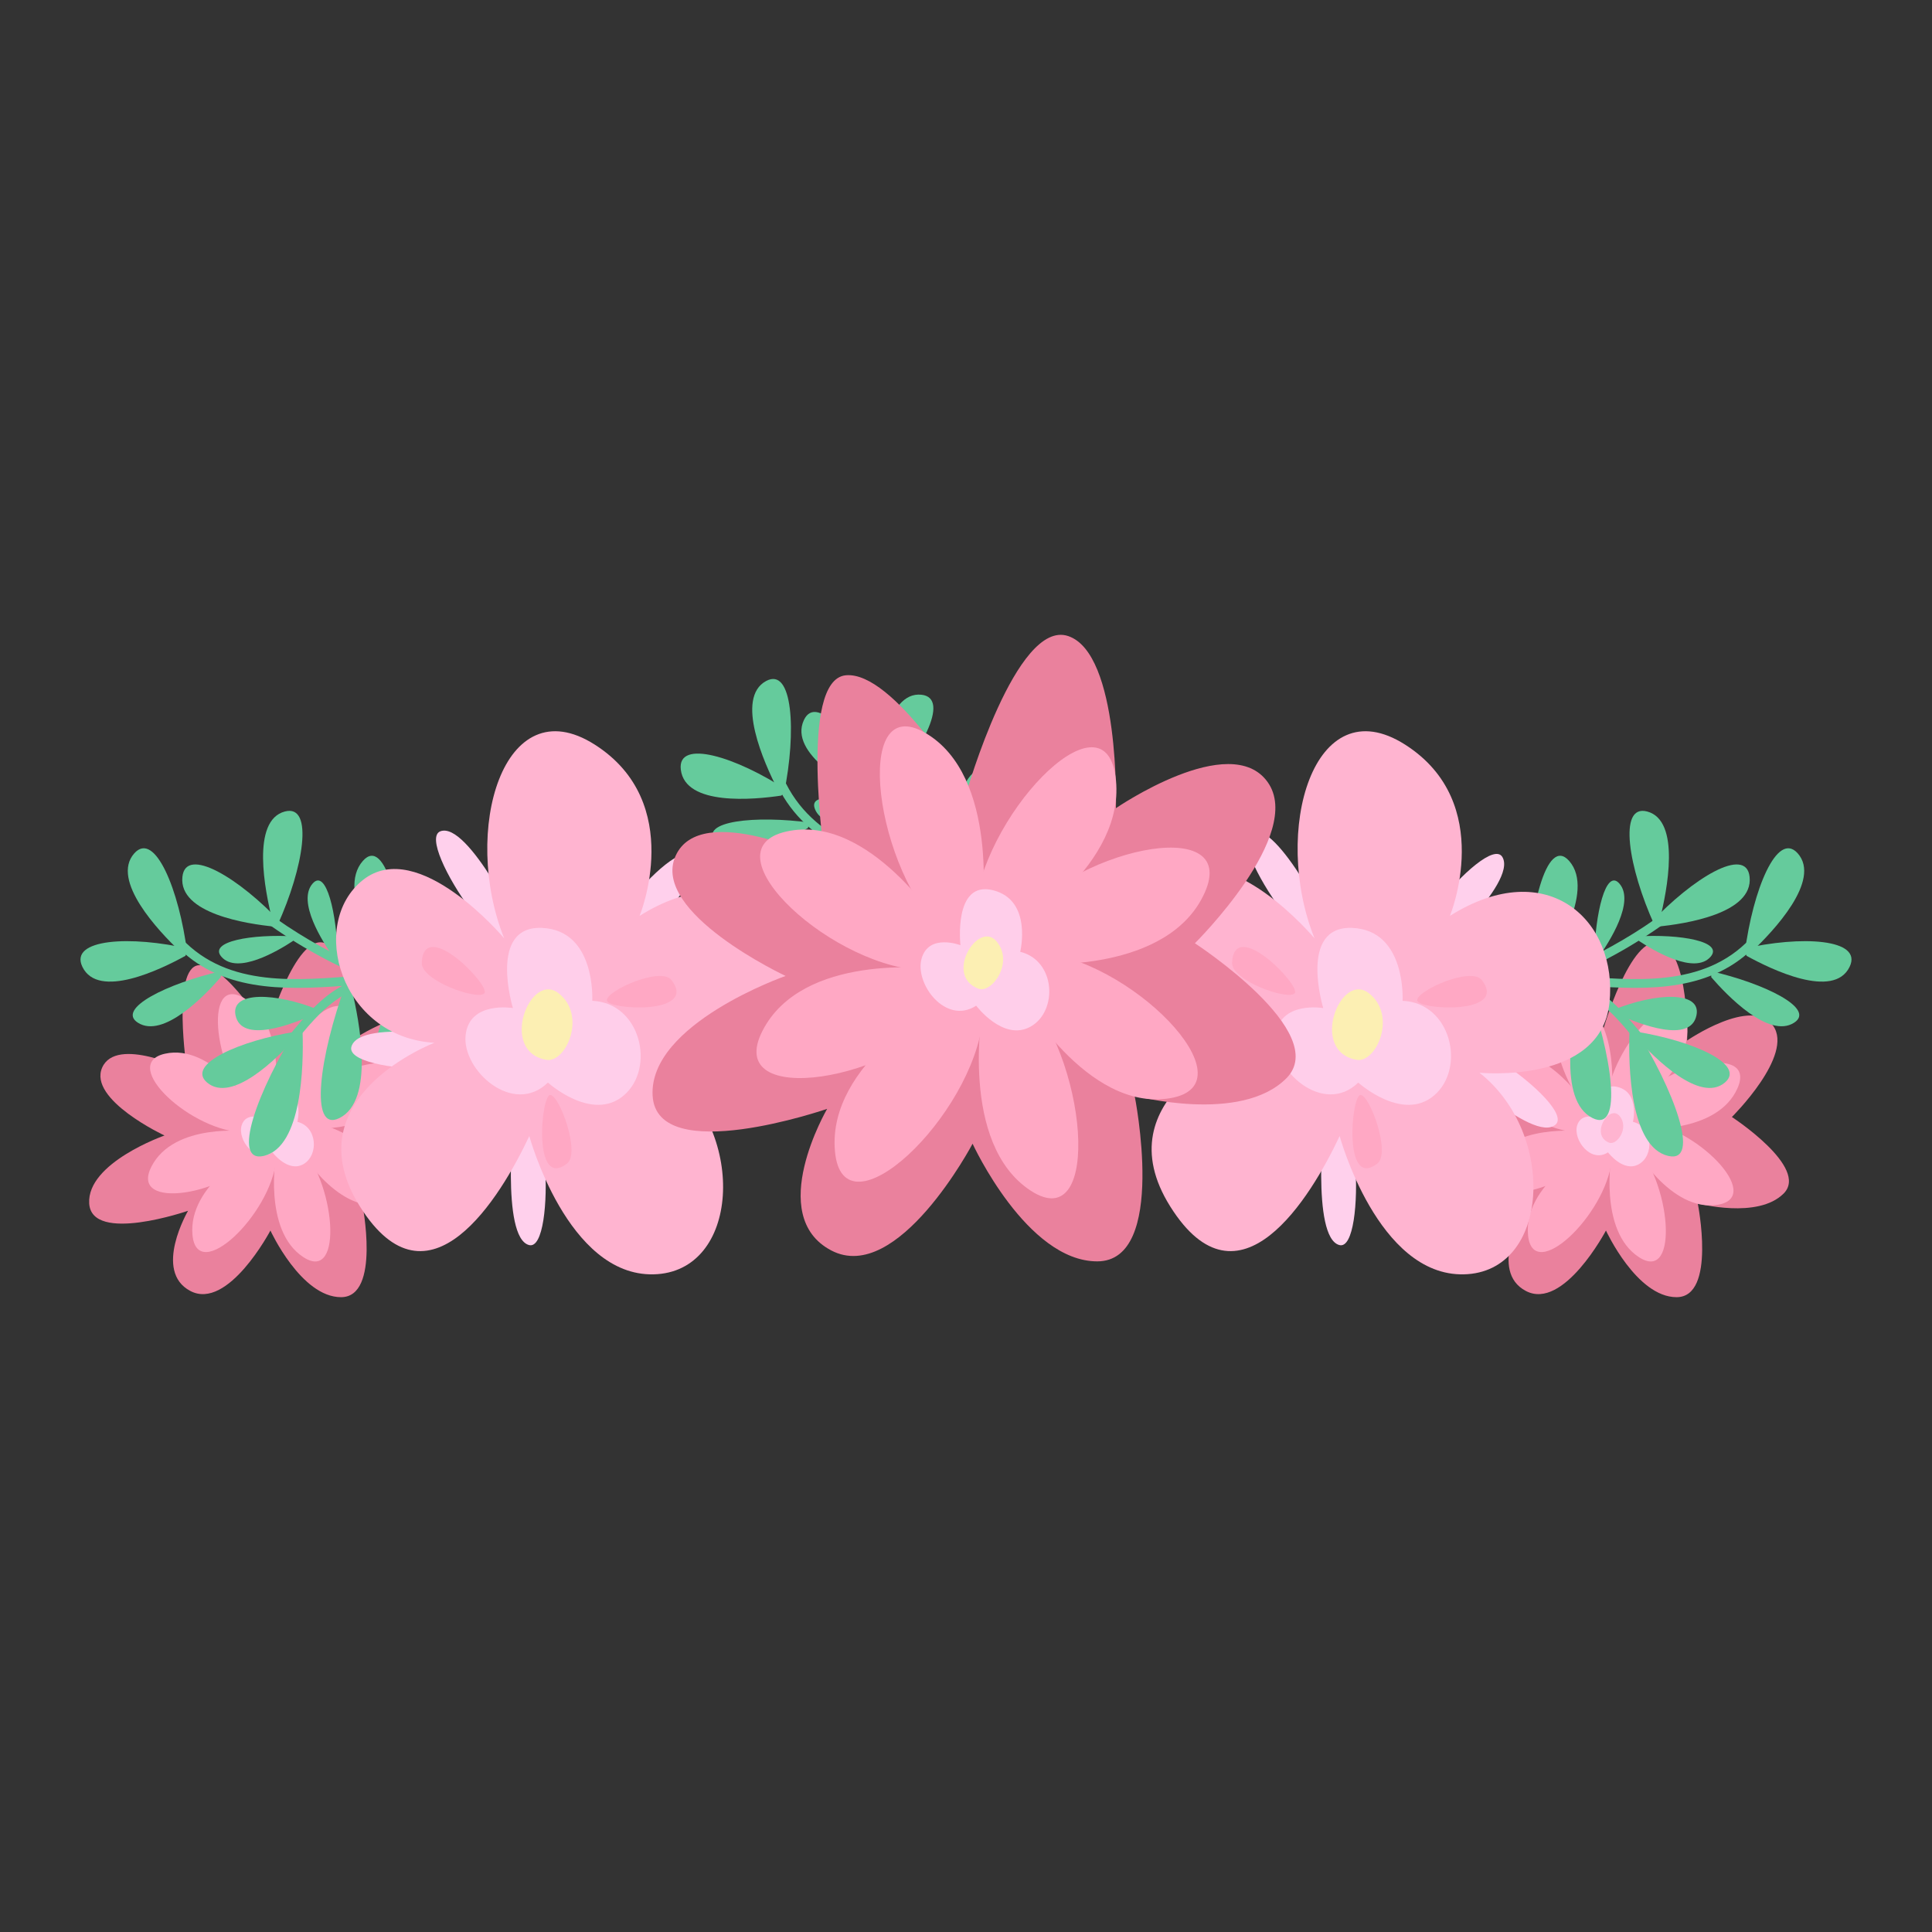 <?xml version="1.0" encoding="utf-8"?>
<!-- Generator: Adobe Illustrator 16.0.0, SVG Export Plug-In . SVG Version: 6.00 Build 0)  -->
<!DOCTYPE svg PUBLIC "-//W3C//DTD SVG 1.1//EN" "http://www.w3.org/Graphics/SVG/1.1/DTD/svg11.dtd">
<svg version="1.1" id="Capa_1" xmlns="http://www.w3.org/2000/svg" xmlns:xlink="http://www.w3.org/1999/xlink" x="0px" y="0px"
	 width="1200px" height="1200px" viewBox="0 0 1200 1200" enable-background="new 0 0 1200 1200" xml:space="preserve">
<rect x="0" y="0" width="1200" height="1200" fill="#333333" stroke="none"/>
<g>
	<g>
		<path fill="#EA819D" d="M218.398,646.263c0,0,1.465-54.422-16.809-60.552c-18.274-6.135-35.814,55.186-35.814,55.186
			s-25.583-42.921-42.396-41.39c-16.813,1.531-7.309,65.151-7.309,65.151s-43.855-21.461-52.625-1.531
			c-8.773,19.93,38.736,42.158,38.736,42.158s-48.239,16.863-46.779,42.157c1.465,25.294,61.401,4.599,61.401,4.599
			s-21.93,37.56,1.46,49.822c23.389,12.263,49.705-37.557,49.705-37.557s19.004,41.39,43.854,41.39
			c24.849,0,13.155-58.254,13.155-58.254s37.279,9.966,53.358-6.132c16.079-16.097-32.162-47.523-32.162-47.523
			s38.738-38.324,25.582-56.722C258.602,618.67,218.398,646.263,218.398,646.263z"/>
		<path fill="#FFA8C4" d="M156.98,688.387c0,0-25.32-40.423-54.512-33.914c-29.193,6.51,17.122,49.149,50.15,48.889
			C185.646,703.1,156.98,688.387,156.98,688.387z"/>
		<path fill="#FFA8C4" d="M184.654,711.592c0,0,23.385,41.685,52.854,36.695c29.459-4.989-14.792-49.975-47.793-51.424
			C156.717,695.412,184.654,711.592,184.654,711.592z"/>
		<path fill="#FFA8C4" d="M157.931,714.071c0,0-41.199,21.734-38.386,52.894c2.816,31.159,48.523-12.195,52.067-46.632
			C175.159,685.896,157.931,714.071,157.931,714.071z"/>
		<path fill="#FFA8C4" d="M182.405,689.927c0,0,40.124-23.841,35.85-54.815c-4.28-30.975-47.89,14.692-49.812,49.271
			C166.521,718.961,182.405,689.927,182.405,689.927z"/>
		<path fill="#FFA8C4" d="M153.845,702.725c0,0-45.802-5.679-59.832,21.946c-14.026,27.627,46.899,17.872,67.956-8.81
			C183.029,689.176,153.845,702.725,153.845,702.725z"/>
		<path fill="#FFA8C4" d="M190.891,701.047c0,0,46.01,3.305,58.721-25.017c12.713-28.316-47.678-15.419-67.456,12.32
			C162.381,716.091,190.891,701.047,190.891,701.047z"/>
		<path fill="#FFA8C4" d="M171.498,716.803c0,0-8.408,47.555,16.955,64.048c25.366,16.492,20.082-47.898-3.924-71.687
			C160.521,685.377,171.498,716.803,171.498,716.803z"/>
		<path fill="#FFA8C4" d="M171.281,682.867c0,0,6.162-47.928-19.945-63.088c-26.113-15.161-17.805,48.88,7.29,71.395
			C183.725,713.691,171.281,682.867,171.281,682.867z"/>
		<path fill="#FFCEEA" d="M184.725,696.787c0,0,4.426-18.182-9.593-21.662c-14.02-3.483-11.437,19.344-11.437,19.344
			s-11.068-4.258-13.652,4.641c-2.578,8.896,8.49,23.598,19.186,16.633c0,0,9.592,12.771,19.185,7.353
			C198.006,717.68,197.265,699.884,184.725,696.787z"/>
		<path fill="#FFB4D0" d="M169.945,709.746c4.868,1.879,12.744-9.357,6.372-16.709C169.945,685.688,157.842,705.066,169.945,709.746
			z"/>
	</g>
	<g>
		<path fill="#EA819D" d="M1047.924,646.263c0,0,1.464-54.422-16.809-60.552c-18.272-6.135-35.815,55.186-35.815,55.186
			s-25.582-42.921-42.394-41.39c-16.814,1.531-7.312,65.151-7.312,65.151s-43.854-21.461-52.624-1.531
			c-8.773,19.93,38.736,42.158,38.736,42.158s-48.24,16.863-46.777,42.157s61.398,4.599,61.398,4.599s-21.927,37.56,1.46,49.822
			c23.39,12.263,49.705-37.557,49.705-37.557s19.007,41.39,43.854,41.39c24.852,0,13.156-58.254,13.156-58.254
			s37.279,9.966,53.358-6.132c16.079-16.097-32.163-47.523-32.163-47.523s38.738-38.324,25.583-56.722
			C1088.126,618.67,1047.924,646.263,1047.924,646.263z"/>
		<path fill="#FFA8C4" d="M986.506,688.387c0,0-25.32-40.423-54.513-33.914c-29.192,6.51,17.123,49.149,50.151,48.889
			C1015.172,703.1,986.506,688.387,986.506,688.387z"/>
		<path fill="#FFA8C4" d="M1014.18,711.592c0,0,23.387,41.685,52.853,36.695c29.46-4.989-14.792-49.975-47.792-51.424
			C986.242,695.412,1014.18,711.592,1014.18,711.592z"/>
		<path fill="#FFA8C4" d="M987.455,714.071c0,0-41.198,21.734-38.384,52.894c2.815,31.159,48.522-12.195,52.068-46.632
			C1004.685,685.896,987.455,714.071,987.455,714.071z"/>
		<path fill="#FFA8C4" d="M1011.931,689.927c0,0,40.126-23.841,35.849-54.815c-4.28-30.975-47.889,14.692-49.811,49.271
			C996.047,718.961,1011.931,689.927,1011.931,689.927z"/>
		<path fill="#FFA8C4" d="M983.37,702.725c0,0-45.802-5.679-59.832,21.946c-14.026,27.627,46.901,17.872,67.956-8.81
			C1012.555,689.176,983.37,702.725,983.37,702.725z"/>
		<path fill="#FFA8C4" d="M1020.416,701.047c0,0,46.01,3.305,58.723-25.017c12.711-28.316-47.68-15.419-67.456,12.32
			C991.906,716.091,1020.416,701.047,1020.416,701.047z"/>
		<path fill="#FFA8C4" d="M1001.023,716.803c0,0-8.409,47.555,16.957,64.048c25.365,16.492,20.08-47.898-3.924-71.687
			C990.048,685.377,1001.023,716.803,1001.023,716.803z"/>
		<path fill="#FFA8C4" d="M1000.807,682.867c0,0,6.162-47.928-19.945-63.088c-26.111-15.161-17.805,48.88,7.29,71.395
			C1013.252,713.691,1000.807,682.867,1000.807,682.867z"/>
		<path fill="#FFCEEA" d="M1014.249,696.787c0,0,4.427-18.182-9.593-21.662c-14.017-3.483-11.436,19.344-11.436,19.344
			s-11.068-4.258-13.65,4.641c-2.581,8.896,8.488,23.598,19.184,16.633c0,0,9.592,12.771,19.184,7.353
			C1027.53,717.68,1026.79,699.884,1014.249,696.787z"/>
		<path fill="#FFB4D0" d="M999.471,709.746c4.87,1.879,12.744-9.357,6.374-16.709C999.471,685.688,987.367,705.066,999.471,709.746z
			"/>
	</g>
	<g>
		<g>
			<path fill="#65CB9C" d="M1020.125,642.835c-9.373-11.522-19.901-23.633-32.609-30.463c36.621,2.637,76.08,3.602,103.635-25.669
				c2.424-2.577-1.578-6.304-3.994-3.739c-29.046,30.857-72.96,25.875-110.719,23.004c23.895-10.286,46.545-23.622,67.431-39.86
				c2.753-2.145-0.183-6.841-2.961-4.68c-33.979,26.42-72.505,45.115-113.69,55.208c-3.35,0.82-1.625,6.139,1.711,5.319
				c10.549-2.583,20.931-5.737,31.111-9.435c0.392,0.205,0.863,0.31,1.423,0.237c23.582-2.977,40.266,16.054,54.202,33.181
				C1017.87,648.651,1022.365,645.586,1020.125,642.835z"/>
			<path fill="#65CB9C" d="M952.846,611.852c11.369-16.002,38.381-58.215,21.807-77.09c-14.158-16.124-25.46,31.034-26.416,78.928
				C949.621,612.758,951.203,612.149,952.846,611.852z"/>
			<path fill="#65CB9C" d="M992.887,594.494c6.736-9.488,22.754-34.519,12.926-45.711c-8.394-9.558-15.094,18.402-15.663,46.799
				C990.971,595.031,991.91,594.67,992.887,594.494z"/>
			<path fill="#65CB9C" d="M1017.944,584.399c9.55,6.302,34.6,21.083,44.468,9.932c8.43-9.524-18.68-14.337-45.717-12.705
				C1017.285,582.441,1017.701,583.396,1017.944,584.399z"/>
			<path fill="#65CB9C" d="M950.516,613.098c-1.251,11.758-3.022,41.844,10.849,46.3c11.847,3.806,4.168-23.876-9.016-48.688
				C951.908,611.621,951.271,612.429,950.516,613.098z"/>
			<path fill="#65CB9C" d="M981.541,614.48c-4.734,19.328-14.467,69.129,7.694,80.005c18.928,9.289,12.337-38.84-4.095-83.537
				C984.197,612.361,982.952,613.553,981.541,614.48z"/>
			<path fill="#65CB9C" d="M1062.892,606.958c9.694,11.196,35.692,38.418,51.495,28.243c13.498-8.693-18.297-24.38-52.125-32.105
				C1062.723,604.311,1062.922,605.635,1062.892,606.958z"/>
			<path fill="#65CB9C" d="M1084.859,593.697c15.086,8.33,54.098,27.295,63.969,6.815c8.432-17.494-30.16-19.604-66.574-11.111
				C1083.324,590.615,1084.201,592.095,1084.859,593.697z"/>
			<path fill="#65CB9C" d="M1088.482,590.657c12.645-11.993,43.045-43.889,28.098-60.648c-12.77-14.318-27.924,22.96-32.841,61.737
				C1085.197,591.109,1086.824,590.754,1088.482,590.657z"/>
			<path fill="#65CB9C" d="M1029.555,575.535c16.979-1.652,59.539-8.082,57.152-30.894c-2.039-19.484-35.474,0.832-61.572,28.786
				C1026.665,573.831,1028.171,574.569,1029.555,575.535z"/>
			<path fill="#65CB9C" d="M1031.01,570.915c4.356-17.286,13.232-61.408-8.015-66.902c-18.147-4.692-11.452,35.221,4.603,70.527
				C1028.489,573.176,1029.666,571.945,1031.01,570.915z"/>
			<path fill="#65CB9C" d="M1016.902,645.101c10.639,11.852,38.989,40.421,54.487,27.269c13.236-11.232-20.292-26.07-55.382-31.619
				C1016.555,642.095,1016.848,643.586,1016.902,645.101z"/>
			<path fill="#65CB9C" d="M1005.563,630.305c12.541,5.681,44.517,18.222,48.156,0.266c3.11-15.337-25.59-13.822-50.824-3.636
				C1003.891,627.859,1004.799,629.021,1005.563,630.305z"/>
			<path fill="#65CB9C" d="M1012.045,641.641c-0.598,19.946,0.25,70.775,24.141,76.325c20.402,4.739,3.967-40.729-21.357-80.595
				C1014.198,638.966,1013.232,640.412,1012.045,641.641z"/>
		</g>
	</g>
	<g>
		<g>
			<path fill="#65CB9C" d="M179.875,642.835c9.376-11.522,19.903-23.633,32.609-30.463c-36.621,2.637-76.08,3.602-103.636-25.669
				c-2.423-2.577,1.579-6.304,3.997-3.739c29.044,30.857,72.958,25.875,110.717,23.004c-23.895-10.286-46.545-23.622-67.429-39.86
				c-2.755-2.145,0.181-6.841,2.959-4.68c33.979,26.42,72.505,45.115,113.69,55.208c3.35,0.82,1.625,6.139-1.711,5.319
				c-10.549-2.583-20.931-5.737-31.111-9.435c-0.393,0.205-0.861,0.31-1.423,0.237c-23.582-2.977-40.266,16.054-54.202,33.181
				C182.13,648.651,177.637,645.586,179.875,642.835z"/>
			<path fill="#65CB9C" d="M247.154,611.852c-11.367-16.002-38.379-58.215-21.807-77.09c14.158-16.124,25.46,31.034,26.416,78.928
				C250.379,612.758,248.797,612.149,247.154,611.852z"/>
			<path fill="#65CB9C" d="M207.115,594.494c-6.738-9.488-22.756-34.519-12.928-45.711c8.393-9.558,15.094,18.402,15.662,46.799
				C209.029,595.031,208.09,594.67,207.115,594.494z"/>
			<path fill="#65CB9C" d="M182.056,584.399c-9.55,6.302-34.601,21.083-44.468,9.932c-8.428-9.524,18.68-14.337,45.717-12.705
				C182.717,582.441,182.299,583.396,182.056,584.399z"/>
			<path fill="#65CB9C" d="M249.484,613.098c1.251,11.758,3.021,41.844-10.849,46.3c-11.845,3.806-4.169-23.876,9.015-48.688
				C248.092,611.621,248.729,612.429,249.484,613.098z"/>
			<path fill="#65CB9C" d="M218.459,614.48c4.734,19.328,14.467,69.129-7.694,80.005c-18.929,9.289-12.335-38.84,4.094-83.537
				C215.803,612.361,217.048,613.553,218.459,614.48z"/>
			<path fill="#65CB9C" d="M137.108,606.958c-9.694,11.196-35.692,38.418-51.495,28.243c-13.498-8.693,18.297-24.38,52.125-32.105
				C137.277,604.311,137.078,605.635,137.108,606.958z"/>
			<path fill="#65CB9C" d="M115.141,593.697c-15.086,8.33-54.099,27.295-63.969,6.815c-8.432-17.494,30.16-19.604,66.574-11.111
				C116.676,590.615,115.798,592.095,115.141,593.697z"/>
			<path fill="#65CB9C" d="M111.518,590.657c-12.645-11.993-43.045-43.889-28.098-60.648c12.77-14.318,27.924,22.96,32.841,61.737
				C114.805,591.109,113.176,590.754,111.518,590.657z"/>
			<path fill="#65CB9C" d="M170.445,575.535c-16.979-1.652-59.539-8.082-57.152-30.894c2.039-19.484,35.476,0.832,61.571,28.786
				C173.335,573.831,171.829,574.569,170.445,575.535z"/>
			<path fill="#65CB9C" d="M168.992,570.915c-4.356-17.286-13.234-61.408,8.013-66.902c18.149-4.692,11.452,35.221-4.603,70.527
				C171.511,573.176,170.334,571.945,168.992,570.915z"/>
			<path fill="#65CB9C" d="M183.098,645.101c-10.639,11.852-38.989,40.421-54.487,27.269c-13.236-11.232,20.294-26.07,55.382-31.619
				C183.445,642.095,183.152,643.586,183.098,645.101z"/>
			<path fill="#65CB9C" d="M194.438,630.305c-12.541,5.681-44.518,18.222-48.157,0.266c-3.109-15.337,25.591-13.822,50.825-3.636
				C196.109,627.859,195.201,629.021,194.438,630.305z"/>
			<path fill="#65CB9C" d="M187.955,641.641c0.6,19.946-0.25,70.775-24.141,76.325c-20.402,4.739-3.967-40.729,21.357-80.595
				C185.802,638.966,186.77,640.412,187.955,641.641z"/>
		</g>
	</g>
	<g>
		<path fill="#65CB9C" d="M530.504,563.263c12.521-7.548,26.32-15.239,40.477-17.191c-35.335-10.432-72.805-23.438-89.367-60.721
			c-1.458-3.282,3.506-5.382,4.959-2.113c17.46,39.303,60.413,50.098,96.893,60.708c-19.203-18.111-36.256-38.66-50.719-61.317
			c-1.908-2.991,2.365-6.378,4.287-3.364c23.528,36.865,53.815,68.056,89.367,92.086c2.89,1.954-0.438,6.353-3.316,4.406
			c-9.107-6.152-17.872-12.783-26.274-19.855c-0.435,0.055-0.912-0.013-1.417-0.28c-21.255-11.118-43.07,0.92-61.684,12.135
			C530.762,569.536,527.51,565.064,530.504,563.263z"/>
		<path fill="#65CB9C" d="M603.797,557.809c-5.574-19.081-17.475-68.361,4.188-80.292c18.502-10.19,14.021,38.204-0.433,83.647
			C606.546,559.799,605.25,558.668,603.797,557.809z"/>
		<path fill="#65CB9C" d="M571.658,527.342c-3.305-11.313-10.363-40.533,2.481-47.607c10.97-6.043,8.315,22.653-0.257,49.597
			C573.289,528.521,572.52,527.851,571.658,527.342z"/>
		<path fill="#65CB9C" d="M551.291,508.997c-11.013,2.567-39.34,7.654-45.059-6.328c-4.888-11.94,22.188-6.915,47.127,4.158
			C552.543,507.387,551.848,508.14,551.291,508.997z"/>
		<path fill="#65CB9C" d="M605.592,559.803c-2.592,11.514-10.57,40.472-25.061,39.78c-12.38-0.594,3.729-23.958,24.102-42.675
			C604.756,557.922,605.096,558.906,605.592,559.803z"/>
		<path fill="#65CB9C" d="M575.93,550.167c-1.739,19.872-8.544,70.203-32.9,72.631c-20.803,2.072,0.838-40.929,30.644-77.23
			C574.107,547.233,574.896,548.794,575.93,550.167z"/>
		<path fill="#65CB9C" d="M501.729,514.394c-12.717,7.125-45.932,23.593-57.552,8.438c-9.923-12.948,25.052-16.508,59.387-11.854
			C502.74,511.96,502.125,513.136,501.729,514.394z"/>
		<path fill="#65CB9C" d="M485.293,494.157c-16.879,2.524-59.701,6.629-62.431-16.141c-2.329-19.448,34.69-7.825,66.262,13.014
			C487.729,491.796,486.426,492.88,485.293,494.157z"/>
		<path fill="#65CB9C" d="M482.855,490.016c-8.061-15.754-26.463-56.512-7.013-67.025c16.614-8.981,18.938,31.471,11.132,69.724
			C485.807,491.601,484.387,490.695,482.855,490.016z"/>
		<path fill="#65CB9C" d="M543.201,496.554c-15.457-7.543-53.477-28.605-43.916-49.247c8.168-17.632,33.145,13.292,48.754,48.821
			C546.471,495.968,544.815,496.134,543.201,496.554z"/>
		<path fill="#65CB9C" d="M543.316,491.692c1.438-17.816,7.229-62.499,28.997-60.18c18.597,1.979-0.509,37.207-26.952,64.795
			C544.962,494.708,544.247,493.134,543.316,491.692z"/>
		<path fill="#65CB9C" d="M532.807,566.532c-13.817,7.41-49.68,24.316-60.055,6.468c-8.864-15.248,27.473-17.398,62.293-10.25
			C534.102,563.823,533.346,565.125,532.807,566.532z"/>
		<path fill="#65CB9C" d="M548.232,556.596c-13.631,0.927-47.766,1.461-45.438-16.73c1.99-15.541,28.531-3.994,49.033,14.497
			C550.592,554.882,549.365,555.656,548.232,556.596z"/>
		<path fill="#65CB9C" d="M538.492,564.985c-5.83,18.998-22.932,66.566-47.207,63.368c-20.732-2.732,9.326-39.754,45.957-68.37
			C537.323,561.708,537.771,563.412,538.492,564.985z"/>
	</g>
	<g>
		<path fill="#FFD0EC" d="M324.169,579.317c0,0-33.316-69.111-50.541-63.027C256.408,522.372,323.872,619.302,324.169,579.317z"/>
		<path fill="#FFD0EC" d="M382.98,598.391c0,0,56.469-49.9,46.869-66.073C420.24,516.139,345.806,607.291,382.98,598.391z"/>
		<path fill="#FFD0EC" d="M394.564,657.824c0,0,54.086,52.728,68.232,40.766C476.941,686.626,381.632,620.21,394.564,657.824z"/>
		<path fill="#FFD0EC" d="M319.225,691.554c0,0-8.246,76.959,9.34,81.767C346.145,778.129,340.365,658.273,319.225,691.554z"/>
		<path fill="#FFD0EC" d="M296.771,645.987c0,0-72.611-14.106-78.44,3.945C212.506,667.986,326.914,670.473,296.771,645.987z"/>
		<path fill="#FFB4D0" d="M397.268,568.857c0,0,28.938-70.209-27.887-106.383c-56.824-36.173-82.895,53.853-56.221,120.341
			c0,0-53.289-63.5-87.689-36.271c-34.394,27.237-13.852,97.88,44.406,101.138c0,0-88.959,33.748-46.328,101.683
			c42.638,67.932,87.279-5.583,105.217-43.746c0,0,23.688,87.122,77.165,85.899c53.481-1.224,57.986-87.139,9.679-125.234
			c0,0,75.27,7.492,80.729-43.261C501.813,572.259,458.305,530.551,397.268,568.857z"/>
		<path fill="#FFA8C4" d="M352.187,722.696c8.472-6.563-4.649-42.425-10.415-42.595
			C336.018,679.934,330.796,739.266,352.187,722.696z"/>
		<path fill="#FFA8C4" d="M261.961,597.899c-0.549,11.295,35.057,23.681,38.921,19.006
			C304.746,612.234,263.336,569.375,261.961,597.899z"/>
		<path fill="#FFA8C4" d="M417.156,608.806c-6.555-8.641-40.266,6.396-40.215,12.435
			C376.992,627.28,433.715,630.634,417.156,608.806z"/>
		<path fill="#FFCEEA" d="M367.865,621.62c0,0,2.445-43.837-31.244-45.282c-33.68-1.447-18.048,49.779-18.048,49.779
			s-27.233-4.599-29.388,17.045c-2.143,21.647,29.525,50.244,51.143,29.25c0,0,27.463,24.84,47.194,7.918
			C407.254,663.402,397.997,622.87,367.865,621.62z"/>
		<path fill="#FCEFB3" d="M339.425,658.295c11.985,2.041,25.303-27.451,7.539-41.358
			C329.201,603.025,309.63,653.206,339.425,658.295z"/>
	</g>
	<g>
		<path fill="#FFD0EC" d="M827.477,579.317c0,0-33.314-69.111-50.541-63.027C759.718,522.372,827.182,619.302,827.477,579.317z"/>
		<path fill="#FFD0EC" d="M886.289,598.391c0,0,56.467-49.9,46.869-66.073C923.551,516.139,849.115,607.291,886.289,598.391z"/>
		<path fill="#FFD0EC" d="M897.875,657.824c0,0,54.084,52.728,68.23,40.766C980.252,686.626,884.939,620.21,897.875,657.824z"/>
		<path fill="#FFD0EC" d="M822.532,691.554c0,0-8.243,76.959,9.343,81.767C849.455,778.129,843.673,658.273,822.532,691.554z"/>
		<path fill="#FFD0EC" d="M800.081,645.987c0,0-72.61-14.106-78.442,3.945C715.816,667.986,830.225,670.473,800.081,645.987z"/>
		<path fill="#FFB4D0" d="M900.578,568.857c0,0,28.938-70.209-27.887-106.383c-56.824-36.173-82.896,53.853-56.222,120.341
			c0,0-53.29-63.5-87.688-36.271c-34.395,27.237-13.852,97.88,44.404,101.138c0,0-88.959,33.748-46.326,101.683
			c42.635,67.932,87.277-5.583,105.215-43.746c0,0,23.689,87.122,77.164,85.899c53.483-1.224,57.989-87.139,9.68-125.234
			c0,0,75.271,7.492,80.73-43.261C1005.121,572.259,961.612,530.551,900.578,568.857z"/>
		<path fill="#FFA8C4" d="M855.496,722.696c8.473-6.563-4.651-42.425-10.415-42.595
			C839.328,679.934,834.104,739.266,855.496,722.696z"/>
		<path fill="#FFA8C4" d="M765.271,597.899c-0.552,11.295,35.056,23.681,38.92,19.006
			C808.055,612.234,766.646,569.375,765.271,597.899z"/>
		<path fill="#FFA8C4" d="M920.467,608.806c-6.555-8.641-40.266,6.396-40.215,12.435
			C880.303,627.28,937.025,630.634,920.467,608.806z"/>
		<path fill="#FFCEEA" d="M871.173,621.62c0,0,2.448-43.837-31.242-45.282c-33.681-1.447-18.048,49.779-18.048,49.779
			s-27.232-4.599-29.388,17.045c-2.145,21.647,29.524,50.244,51.144,29.25c0,0,27.462,24.84,47.193,7.918
			C910.564,663.402,901.305,622.87,871.173,621.62z"/>
		<path fill="#FCEFB3" d="M842.732,658.295c11.988,2.041,25.305-27.451,7.539-41.358
			C832.511,603.025,812.938,653.206,842.732,658.295z"/>
	</g>
	<g>
		<path fill="#EA819D" d="M693.131,501.974c0,0,2.582-96.084-29.68-106.909c-32.262-10.829-63.234,97.434-63.234,97.434
			s-45.164-75.78-74.845-73.073c-29.683,2.704-12.903,115.027-12.903,115.027s-77.43-37.89-92.916-2.707
			c-15.486,35.188,68.395,74.43,68.395,74.43s-85.174,29.773-82.59,74.431c2.582,44.658,108.4,8.122,108.4,8.122
			s-38.715,66.309,2.58,87.96s87.752-66.309,87.752-66.309s33.554,73.077,77.428,73.077s23.229-102.851,23.229-102.851
			s65.815,17.594,94.202-10.825c28.391-28.42-56.78-83.903-56.78-83.903s68.396-67.662,45.168-100.145
			C764.104,453.257,693.131,501.974,693.131,501.974z"/>
		<path fill="#FFA8C4" d="M584.691,576.345c0,0-44.701-71.37-96.24-59.876c-51.542,11.493,30.232,86.772,88.537,86.311
			C635.302,602.321,584.691,576.345,584.691,576.345z"/>
		<path fill="#FFA8C4" d="M633.554,617.313c0,0,41.286,73.595,93.306,64.785c52.018-8.81-26.113-88.229-84.375-90.788
			C584.227,588.748,633.554,617.313,633.554,617.313z"/>
		<path fill="#FFA8C4" d="M586.369,621.688c0,0-72.734,38.373-67.766,93.386c4.968,55.011,85.664-21.533,91.924-82.33
			C616.787,571.948,586.369,621.688,586.369,621.688z"/>
		<path fill="#FFA8C4" d="M629.581,579.064c0,0,70.841-42.092,63.288-96.778c-7.553-54.688-84.545,25.939-87.936,86.989
			C601.54,630.322,629.581,579.064,629.581,579.064z"/>
		<path fill="#FFA8C4" d="M579.154,601.657c0,0-80.859-10.024-105.628,38.747c-24.768,48.773,82.797,31.554,119.974-15.556
			C630.682,577.739,579.154,601.657,579.154,601.657z"/>
		<path fill="#FFA8C4" d="M644.561,598.697c0,0,81.232,5.831,103.677-44.167c22.438-49.994-84.18-27.226-119.096,21.749
			C594.227,625.256,644.561,598.697,644.561,598.697z"/>
		<path fill="#FFA8C4" d="M610.322,626.514c0,0-14.85,83.955,29.936,113.076c44.783,29.118,35.456-84.566-6.929-126.564
			C590.942,571.029,610.322,626.514,610.322,626.514z"/>
		<path fill="#FFA8C4" d="M609.944,566.6c0,0,10.878-84.617-35.222-111.383c-46.099-26.768-31.43,86.299,12.877,126.049
			C631.912,621.018,609.944,566.6,609.944,566.6z"/>
		<path fill="#FFCEEA" d="M633.673,591.174c0,0,7.819-32.101-16.933-38.246c-24.75-6.149-20.191,34.152-20.191,34.152
			s-19.541-7.518-24.1,8.194c-4.561,15.708,14.982,41.661,33.867,29.366c0,0,16.937,22.543,33.869,12.979
			C657.121,628.059,655.818,596.641,633.673,591.174z"/>
		<path fill="#FCEFB3" d="M607.586,614.052c8.591,3.317,22.498-16.518,11.251-29.498
			C607.586,571.579,586.209,605.792,607.586,614.052z"/>
	</g>
</g>
</svg>
